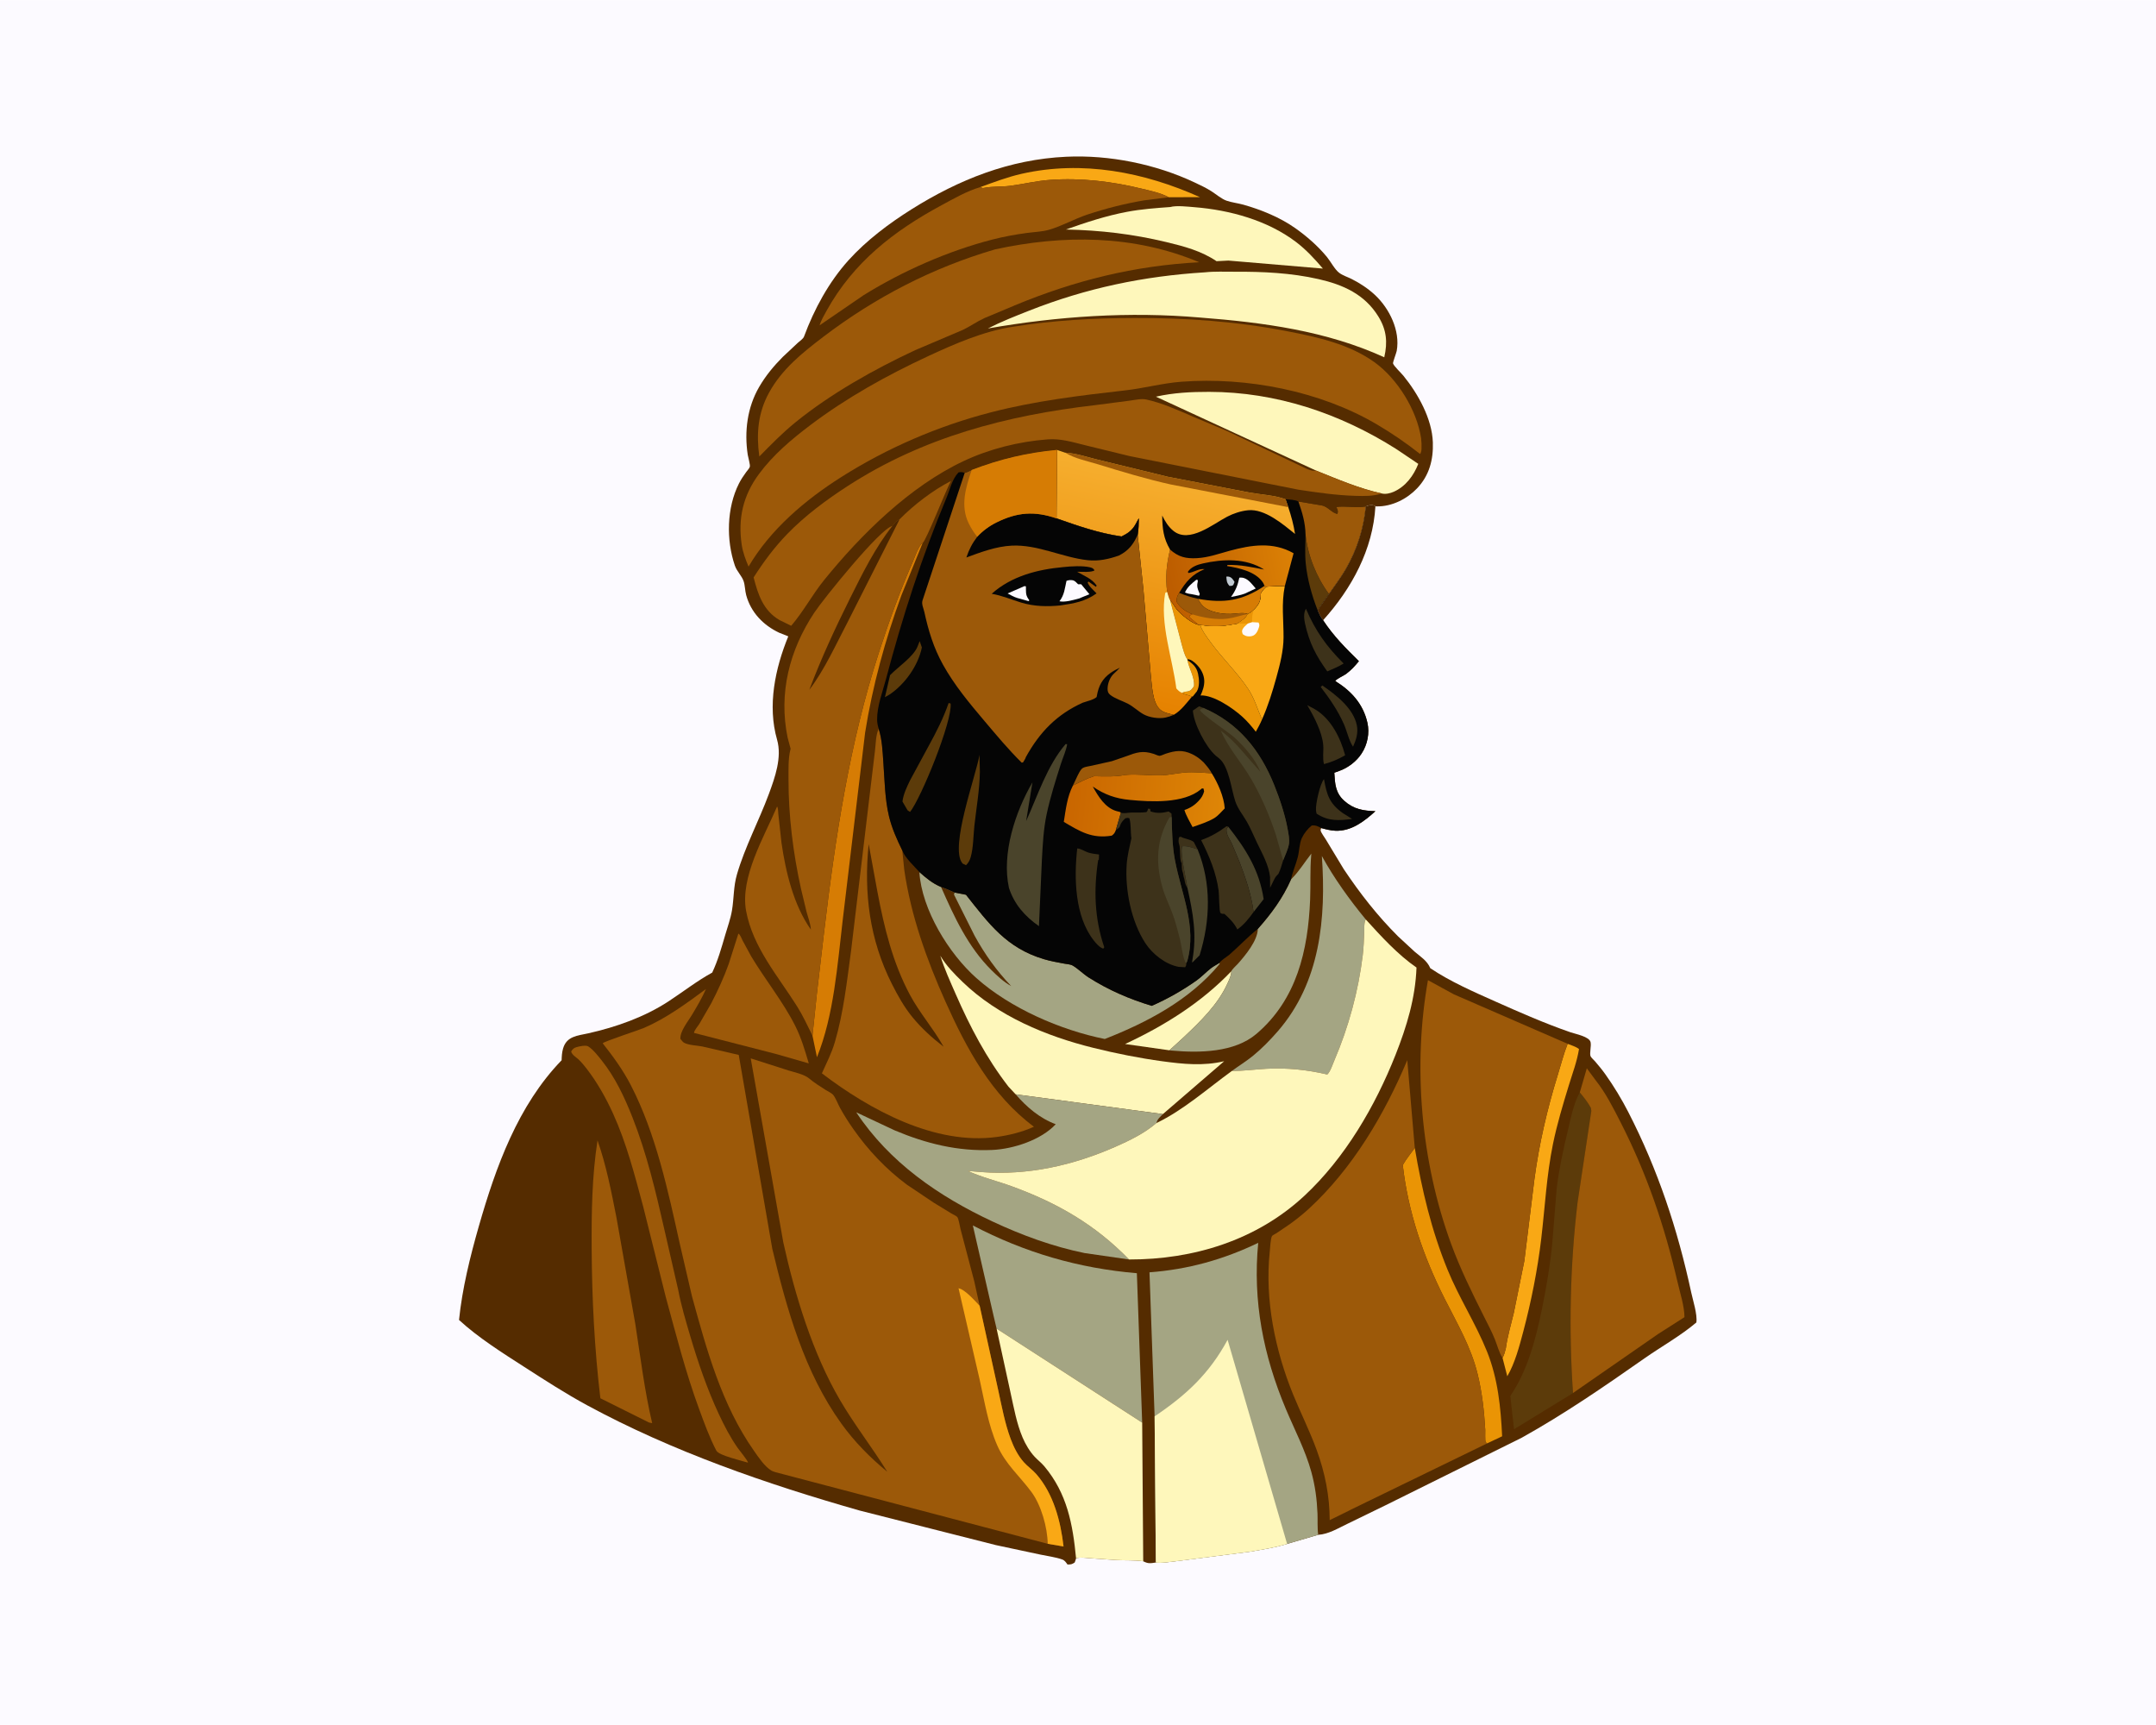 <svg version="1.1" xmlns="http://www.w3.org/2000/svg" style="display: block;" viewBox="0 0 2048 1638" width="1280" height="1024">
<defs>
	<linearGradient id="Gradient1" gradientUnits="userSpaceOnUse" x1="1014.37" y1="756.506" x2="1159.79" y2="769.359">
		<stop class="stop0" offset="0" stop-opacity="1" stop-color="rgb(201,102,0)"/>
		<stop class="stop1" offset="1" stop-opacity="1" stop-color="rgb(222,133,6)"/>
	</linearGradient>
	<linearGradient id="Gradient2" gradientUnits="userSpaceOnUse" x1="1107.81" y1="551.181" x2="1226.2" y2="526.999">
		<stop class="stop0" offset="0" stop-opacity="1" stop-color="rgb(188,92,0)"/>
		<stop class="stop1" offset="1" stop-opacity="1" stop-color="rgb(219,128,5)"/>
	</linearGradient>
	<linearGradient id="Gradient3" gradientUnits="userSpaceOnUse" x1="1073.48" y1="667.523" x2="1118.57" y2="453.274">
		<stop class="stop0" offset="0" stop-opacity="1" stop-color="rgb(230,130,0)"/>
		<stop class="stop1" offset="1" stop-opacity="1" stop-color="rgb(246,174,46)"/>
	</linearGradient>
</defs>
<path transform="translate(0,0)" fill="rgb(252,250,255)" d="M -0 -0 L 2048 0 L 2048 1638 L -0 1638 L -0 -0 z"/>
<path transform="translate(0,0)" fill="rgb(75,38,0)" d="M 1297.35 480.859 C 1299.7 479.809 1302.32 479.132 1304.91 479.865 C 1305.76 480.107 1305.88 480.265 1306.51 480.725 C 1304.16 521.694 1283.99 558.797 1256.82 588.888 C 1254.29 585.95 1253.06 582.771 1251.58 579.246 L 1262.31 563.921 C 1267.71 556.085 1273.56 548.492 1278.32 540.238 C 1289.06 521.623 1295.15 502.195 1297.35 480.859 z"/>
<path transform="translate(0,0)" fill="rgb(85,44,0)" d="M 1022.16 1479.96 C 1021.85 1481.32 1021.33 1482.57 1020.84 1483.88 C 1018.03 1485.68 1017.4 1485.71 1014.03 1485.77 C 1012.63 1483.8 1011.39 1481.82 1009 1480.97 C 1002.65 1478.72 994.999 1477.79 988.379 1476.37 L 945.897 1467.31 L 816.691 1434.54 C 728.393 1409.42 638.623 1378.39 557.788 1334.56 C 537.255 1323.42 517.607 1310.71 497.979 1298.08 C 477.184 1284.7 454.266 1270.29 436.034 1253.49 C 439.047 1223.83 446.613 1193.2 454.807 1164.6 C 470.977 1108.16 491.958 1049.74 533.485 1006.83 C 533.599 1003.06 533.792 999.448 534.834 995.798 C 538.243 983.859 548.526 983.557 559.009 981.204 C 585.402 975.279 612.266 965.761 634.972 950.914 C 648.806 941.868 662.043 931.502 676.543 923.558 C 681.998 911.94 685.35 899.947 688.942 887.674 C 691.135 880.182 694.011 872.257 695.298 864.565 C 697.248 852.91 696.664 841.95 700.022 830.355 C 707.59 804.217 720.847 779.581 730.313 754.024 C 736.123 738.336 742.968 719.155 738.165 702.432 C 728.822 669.905 736.328 634.648 748.787 604.206 L 740.173 600.773 C 725.017 593.635 713.242 581.427 708.798 565 C 707.67 560.828 707.718 555.771 706.401 551.883 C 704.611 546.597 699.952 542.541 698.059 537.006 C 689.745 512.707 690.256 482.204 701.916 459.081 C 703.881 455.185 706.248 451.687 708.813 448.165 C 709.719 446.922 711.878 444.574 712.267 443.119 C 712.762 441.271 710.636 434.062 710.286 431.754 C 706.944 409.736 709.814 386.844 721.065 367.418 C 727.294 356.665 734.978 347.422 743.71 338.653 L 757.967 325.303 C 759.601 323.867 762.973 321.548 763.711 319.556 C 773.382 293.433 787.287 267.719 806.069 246.915 C 822.942 228.226 844.428 212.077 865.691 198.713 C 910.972 170.253 958.994 151.169 1012.82 148.678 C 1053.89 146.778 1097.74 155.631 1134.88 173.153 C 1140.3 175.712 1145.73 178.243 1150.79 181.483 C 1155.06 184.219 1160.47 188.838 1165.19 190.448 C 1170.22 192.168 1176.08 192.788 1181.31 194.275 C 1198.22 199.083 1215.99 206.324 1230.41 216.521 C 1241.39 224.285 1251.85 233.424 1260.42 243.812 C 1263.97 248.113 1267.74 255.561 1271.99 258.835 C 1275.34 261.411 1280.25 262.938 1284.05 264.859 C 1291.98 268.869 1299.61 273.908 1306.12 279.984 C 1319.87 292.827 1330.22 313.914 1326.75 333.094 C 1326.41 334.969 1322.94 343.98 1323.25 344.993 C 1324.04 347.543 1331.05 354.154 1333.06 356.625 C 1346.9 373.631 1360.34 397.487 1361.07 420 C 1361.62 436.56 1357.66 451.524 1346.02 463.707 C 1336.34 473.835 1322.29 480.887 1308.02 480.769 L 1306.51 480.725 C 1305.88 480.265 1305.76 480.107 1304.91 479.865 C 1302.32 479.132 1299.7 479.809 1297.35 480.859 C 1295.15 502.195 1289.06 521.623 1278.32 540.238 C 1273.56 548.492 1267.71 556.085 1262.31 563.921 L 1251.58 579.246 C 1253.06 582.771 1254.29 585.95 1256.82 588.888 C 1266.71 603.9 1278.09 615.254 1290.82 627.781 C 1287.15 632.345 1283.31 636.453 1278.59 639.966 C 1276.45 641.553 1269.29 644.69 1268.37 646.642 C 1283.59 656.113 1294.83 668.316 1298.9 686.178 C 1301.16 696.111 1298.98 706.944 1293.41 715.481 C 1288.45 723.081 1280.49 729.091 1272 732.099 L 1267.47 733.73 C 1268.1 744.272 1268.53 752.855 1276.8 760.317 C 1285.76 768.4 1294.93 769.908 1306.51 770.262 C 1295.93 779.863 1283.64 789.457 1268.53 788.837 C 1263.92 788.648 1259.41 787.482 1254.99 786.27 C 1254.82 787.081 1254.34 787.891 1254.5 788.701 C 1254.92 790.785 1258.23 795.114 1259.39 797.1 L 1276.44 825.311 C 1291.88 848.417 1308.47 869.636 1328.16 889.285 L 1343.79 903.718 C 1349.46 908.526 1355.66 912.264 1358.63 919.377 C 1377.5 932.071 1399.84 941.835 1420.61 951.09 C 1444.01 961.518 1467.62 971.893 1491.85 980.27 C 1496.62 981.921 1509.78 984.322 1510.92 989.7 C 1511.72 993.465 1509.77 1000.2 1510.89 1003.02 C 1511.35 1004.2 1514.07 1006.63 1515.05 1007.76 C 1518.54 1011.8 1521.9 1015.89 1525 1020.24 C 1533.01 1031.48 1540.44 1043.81 1546.75 1056.08 C 1574.83 1110.71 1593.59 1167.34 1606.5 1227.35 C 1608.14 1235.01 1612.5 1248.34 1611.38 1255.88 C 1596.45 1268.55 1578.2 1278.69 1562.1 1289.96 C 1524.02 1316.63 1486.16 1342.71 1445.48 1365.36 L 1315.97 1429.58 L 1279.63 1447.26 C 1271.06 1451.36 1261.85 1457 1252.19 1457.55 L 1222.64 1466.19 C 1211.25 1469.73 1198.91 1471.58 1187.17 1473.61 L 1117.45 1482.58 C 1112.35 1483.03 1102.83 1484.81 1097.95 1483.86 C 1092.72 1484.66 1090.71 1485.13 1085.96 1482.68 C 1077.68 1481.47 1068.61 1482 1060.19 1481.52 L 1034.64 1479.74 C 1030.71 1479.47 1025.88 1478.58 1022.16 1479.96 z"/>
<path transform="translate(0,0)" fill="rgb(254,247,187)" d="M 1169.68 922.241 C 1169.57 926.537 1167.64 930.242 1165.89 934.097 C 1156.85 953.995 1140.16 970.054 1124.5 984.883 L 1110.82 997.378 L 1068.72 991.401 C 1105.97 974.084 1141.16 952.112 1169.68 922.241 z"/>
<path transform="translate(0,0)" fill="rgb(249,168,21)" d="M 931.253 177.507 C 944.168 172.827 957.041 167.913 970.469 164.876 C 1028.13 151.837 1086.75 163.238 1139.83 187.054 L 1110.21 187.133 C 1102.47 182.987 1093.41 181.171 1084.95 179.096 C 1056.34 172.076 1026.69 168.535 997.232 170.665 C 984.297 171.6 971.948 174.716 959.158 176.333 C 951.064 177.356 942.942 176.642 934.839 178.233 C 933.059 178.583 932.867 178.205 931.253 177.507 z"/>
<path transform="translate(0,0)" fill="rgb(249,168,21)" d="M 1489.13 991.221 C 1492.56 992.615 1497.05 993.863 1499.91 996.19 C 1497.99 1008.02 1493.87 1018.86 1490.36 1030.27 C 1484.68 1048.75 1479.06 1067.4 1475.18 1086.35 C 1469.06 1116.23 1467.61 1146.21 1464.03 1176.37 C 1460.53 1205.83 1454.55 1235.86 1446.96 1264.55 C 1443.31 1278.36 1439.02 1294.63 1431.78 1306.98 L 1427.26 1289.45 C 1428.96 1286.62 1429.6 1283.49 1430.44 1280.33 C 1431.93 1269.24 1435.32 1257.9 1437.93 1247 L 1447.99 1197.41 L 1457.56 1119.75 C 1462.04 1086.14 1469.77 1052.99 1479.79 1020.6 C 1482.81 1010.86 1485.35 1000.69 1489.13 991.221 z"/>
<path transform="translate(0,0)" fill="rgb(234,148,5)" d="M 1343.91 1090.13 C 1350.76 1130.3 1359.62 1168.02 1375.1 1205.89 C 1385.98 1232.51 1401.78 1256.78 1412.48 1283.37 C 1422.91 1309.31 1425.56 1336.39 1426.9 1363.98 L 1412.7 1370.69 C 1412.23 1370.28 1411.59 1370.01 1411.29 1369.46 C 1410.48 1367.98 1410.98 1359.96 1410.86 1357.89 C 1409.83 1340.06 1407.87 1322.32 1403.62 1304.95 C 1397.22 1278.8 1384.27 1257.09 1372.29 1233.33 C 1352.08 1193.25 1337.58 1151.16 1332.52 1106.36 C 1335.62 1100.75 1340.18 1095.37 1343.91 1090.13 z"/>
<path transform="translate(0,0)" fill="rgb(214,124,4)" d="M 771.772 983.459 L 776.019 943.076 L 782.81 885.062 C 793.407 795.655 806.868 706.211 834.605 620.35 C 844.111 590.924 854.554 562.01 866.928 533.665 C 868.726 529.546 872.75 517.504 876.363 515.654 L 856.309 565.099 C 840.879 607.246 828.792 651.33 821.774 695.669 L 800.499 873.69 C 795.459 916.229 792.167 964.087 776.033 1003.94 L 771.772 983.459 z"/>
<path transform="translate(0,0)" fill="rgb(156,89,9)" d="M 701.404 886.5 C 703.268 887.729 704.319 890.954 705.339 892.998 L 713.645 908.285 C 726.852 930.272 743.693 951.027 755.252 973.841 C 761.085 985.355 764.627 997.479 768.268 1009.81 L 737.314 1000.91 L 659.212 980.841 C 659.52 978.285 662.886 974.519 664.326 972.277 L 675.613 952.73 C 681.886 940.644 687.668 928.136 692.229 915.297 L 701.404 886.5 z"/>
<path transform="translate(0,0)" fill="rgb(156,89,9)" d="M 632.411 1231.64 L 610.94 1145.7 C 602.942 1116.04 595.145 1085.61 582.385 1057.55 C 575.568 1042.57 567.328 1027.88 557.247 1014.83 C 554.954 1011.86 552.46 1008.84 549.76 1006.24 C 547.343 1003.9 543.348 1001.86 542.555 998.5 C 543.905 996.299 545.028 995.162 547.564 994.395 C 550.112 993.625 556.515 992.227 558.743 993.646 C 563.412 996.62 568.13 1002.69 571.573 1007.01 C 584.475 1023.22 593.178 1041.85 600.741 1060.98 C 614.365 1095.43 622.991 1131.91 631.173 1167.97 L 644.201 1224.8 C 647.044 1239.71 651.408 1254.42 655.722 1268.98 C 663.177 1294.12 671.716 1319.11 682.823 1342.9 C 688.036 1354.06 693.751 1365.08 700.836 1375.18 C 702.389 1377.4 710.553 1387.22 710.514 1389.03 C 704.477 1387.13 682.866 1382.19 680.508 1377.69 C 673.944 1365.17 668.923 1351.24 664.059 1338 C 651.166 1302.91 642.246 1267.61 632.411 1231.64 z"/>
<path transform="translate(0,0)" fill="rgb(254,247,187)" d="M 1111.69 196.434 C 1117.26 194.774 1128.85 196.133 1134.66 196.593 C 1168.06 199.241 1204.07 209.064 1231.13 229.659 C 1240.72 236.959 1248.86 245.744 1256.63 254.898 L 1166.88 247.293 L 1155.6 247.889 C 1141.15 238.089 1124.71 233.77 1107.97 229.743 C 1076.22 222.104 1045.13 218.453 1012.53 217.786 C 1031.6 211.027 1050.82 204.704 1070.75 200.963 C 1084.28 198.422 1097.97 197.42 1111.69 196.434 z"/>
<path transform="translate(0,0)" fill="rgb(156,89,9)" d="M 567.594 1082.94 C 575.855 1106.54 580.617 1131.08 585.454 1155.58 L 603.5 1257.41 C 608.355 1288.69 612.258 1320.68 619.5 1351.49 L 616.5 1350.9 L 570.286 1327.87 C 564.743 1281.22 562.305 1233.48 562.035 1186.52 C 561.835 1151.82 562.257 1117.31 567.594 1082.94 z"/>
<path transform="translate(0,0)" fill="rgb(92,59,10)" d="M 1500.66 1037.38 C 1504.56 1042.04 1508.27 1046.73 1511.2 1052.09 L 1511.61 1055.01 L 1498.54 1141.82 C 1491.44 1201.51 1490.08 1262.88 1494.22 1322.87 L 1494.25 1322.93 L 1438.19 1357.27 L 1434.65 1325.63 C 1451.2 1301.7 1459.18 1270.32 1464.89 1242.19 C 1469 1221.97 1472.44 1201.79 1474.46 1181.25 L 1478.76 1128.13 C 1480.98 1110.19 1484.78 1092.57 1488.98 1075 C 1491.75 1063.4 1494.7 1047.72 1500.66 1037.38 z"/>
<path transform="translate(0,0)" fill="rgb(164,165,131)" d="M 1226.41 834.938 L 1227.13 834.238 C 1234.17 827.238 1239.49 818.328 1245.67 810.551 L 1245.56 811.804 C 1244.31 825.861 1245.08 840.186 1244.5 854.301 C 1242.52 902.405 1231.9 949.043 1193.5 981.758 C 1172.6 999.563 1139.27 999.946 1113.46 997.666 L 1110.82 997.378 L 1124.5 984.883 C 1140.16 970.054 1156.85 953.995 1165.89 934.097 C 1167.64 930.242 1169.57 926.537 1169.68 922.241 C 1170.15 920.633 1174.61 916.601 1175.95 915.091 C 1183 907.158 1194.64 893.163 1194.8 882.082 C 1207.66 867.589 1218.57 852.767 1226.41 834.938 z"/>
<path transform="translate(0,0)" fill="rgb(164,165,131)" d="M 1170.18 1016.98 C 1176.66 1012.14 1183.69 1007.91 1189.95 1002.83 C 1198.42 995.95 1206.56 987.586 1213.72 979.359 C 1254.16 932.89 1259.78 871.974 1255.65 812.867 C 1267.24 833.979 1282.01 854.46 1297.33 873.041 L 1296.85 874.13 C 1295.61 877.16 1296.02 881.949 1295.88 885.22 C 1295.58 892.468 1295.37 899.736 1294.5 906.944 C 1290.37 941.027 1281.02 975.453 1267.5 1007 C 1265.86 1010.83 1263.73 1017.65 1260.79 1020.35 C 1241.7 1015.86 1222.48 1013.86 1202.88 1014.93 C 1192.02 1015.52 1181.04 1017.08 1170.18 1016.98 z"/>
<path transform="translate(0,0)" fill="rgb(254,247,187)" d="M 1250.09 446.737 L 1098 376.56 C 1114.86 372.766 1131.35 371.961 1148.59 371.987 C 1212.26 372.082 1272.74 392.402 1326.18 426.211 L 1347.24 440.375 C 1342.79 451.644 1335.26 461.837 1323.91 466.888 C 1320.57 468.372 1315.98 469.437 1312.44 468.47 C 1291.27 463.89 1270.17 454.815 1250.09 446.737 z"/>
<path transform="translate(0,0)" fill="rgb(164,165,131)" d="M 873.307 828.048 C 880.016 833.985 885.547 838.676 893.932 842.29 C 898.634 843.679 902.319 845.538 906.746 847.518 L 917.582 849.635 C 939.366 877.169 955.992 900.189 991.602 910.805 C 997.927 912.691 1004.38 913.834 1010.85 915.034 C 1013.27 915.481 1016.84 915.66 1018.9 916.859 C 1024.2 919.938 1028.85 924.854 1034.15 928.208 C 1053.16 940.251 1072.58 948.617 1094.04 955.143 C 1108.66 948.771 1123.22 940.51 1136.27 931.305 C 1141.42 927.676 1145.57 923.082 1150.5 919.29 C 1152.99 917.371 1155.98 916.027 1158.57 914.174 L 1158.39 915.537 C 1130.19 949.54 1089.89 970.812 1049.44 986.632 C 1007.43 978.189 959.738 957.437 927.5 928.791 C 901.193 905.415 875.52 863.663 873.307 828.048 z"/>
<path transform="translate(0,0)" fill="rgb(85,44,0)" d="M 893.932 842.29 C 898.634 843.679 902.319 845.538 906.746 847.518 L 906.209 849.495 L 925.81 888.612 C 935.558 906.295 946.633 921.833 960.591 936.405 C 953.447 932.454 947.359 926.779 941.598 921.049 C 919.424 898.994 906.323 870.485 893.932 842.29 z"/>
<path transform="translate(0,0)" fill="rgb(156,89,9)" d="M 931.253 177.507 C 932.867 178.205 933.059 178.583 934.839 178.233 C 942.942 176.642 951.064 177.356 959.158 176.333 C 971.948 174.716 984.297 171.6 997.232 170.665 C 1026.69 168.535 1056.34 172.076 1084.95 179.096 C 1093.41 181.171 1102.47 182.987 1110.21 187.133 L 1087.12 190.048 C 1068.76 193.126 1050.53 197.751 1032.86 203.612 C 1020.58 207.684 1008.65 214.576 996.364 218.067 C 989.833 219.923 982.247 220.147 975.5 221.053 C 964.439 222.538 953.462 224.548 942.652 227.326 C 900.594 238.136 857.272 257.254 820.358 280.159 L 778.486 308.825 C 779.957 304.15 782.705 299.393 785.079 295.105 C 810.609 249.001 848.799 219.305 894.473 194.663 C 906.003 188.442 918.658 181.16 931.253 177.507 z"/>
<path transform="translate(0,0)" fill="rgb(254,247,187)" d="M 964.768 1039.17 L 957.998 1031.95 C 937.174 1005.14 921.378 974.97 907.836 944 C 902.58 931.98 897.121 920.11 893.202 907.563 C 899.037 917.236 906.408 924.753 914.5 932.557 C 948.13 964.99 993.732 983.931 1038.56 995.047 C 1060.12 1000.39 1082.27 1004.81 1104.28 1007.81 C 1124.13 1010.52 1143.14 1012.41 1162.86 1007.75 L 1104.65 1057.96 L 964.768 1039.17 z"/>
<path transform="translate(0,0)" fill="rgb(254,247,187)" d="M 1144.73 258.438 C 1153.71 257.459 1163.62 257.931 1172.7 257.884 C 1199.5 257.746 1226.29 258.935 1252.52 264.901 C 1275.81 270.198 1296.31 279.294 1309.32 300.412 C 1317.15 313.111 1318.21 324.85 1314.92 339.161 C 1260.02 314.042 1199.95 306.034 1140.23 301.422 C 1072.62 295.567 1005.08 300.143 938.419 311.771 C 951.071 305.297 964.376 300.084 977.585 294.871 C 1031.95 273.415 1086.46 262.035 1144.73 258.438 z"/>
<path transform="translate(0,0)" fill="rgb(164,165,131)" d="M 964.768 1039.17 L 1104.65 1057.96 C 1102.17 1060.53 1099.26 1062.83 1098.51 1066.45 C 1087.19 1076.2 1073.11 1083.03 1059.5 1089.02 C 1019.42 1106.65 976.787 1116.28 932.95 1113.08 L 919.401 1111.95 C 932.55 1118 947.447 1121.56 961.099 1126.54 C 1004.31 1142.31 1040.28 1162.92 1072.48 1196.06 L 1030.22 1189.95 C 1000.07 1183.79 970.83 1173.09 943 1160.07 C 891.71 1136.08 844.98 1103.97 813.361 1056.27 L 849.874 1073.43 C 879.769 1086.01 909.862 1093.47 942.5 1092.03 C 962.505 1091.14 989.014 1082.55 1002.84 1067.58 C 987.794 1062.06 975.082 1051.2 964.768 1039.17 z"/>
<path transform="translate(0,0)" fill="rgb(164,165,131)" d="M 946.668 1261.72 L 943.829 1249.68 L 924.106 1163.72 C 973.514 1189.55 1024.36 1204.38 1079.92 1209.09 L 1084.97 1351 L 946.668 1261.72 z"/>
<path transform="translate(0,0)" fill="rgb(254,247,187)" d="M 946.668 1261.72 L 1084.97 1351 L 1085.96 1482.68 C 1077.68 1481.47 1068.61 1482 1060.19 1481.52 L 1034.64 1479.74 C 1030.71 1479.47 1025.88 1478.58 1022.16 1479.96 C 1019.07 1447.38 1013.63 1418.3 992.029 1392.5 C 989.28 1389.22 985.846 1386.66 982.941 1383.55 C 978.146 1378.43 974.129 1371.63 971.384 1365.19 C 965.704 1351.87 963.002 1336.55 959.883 1322.41 L 946.668 1261.72 z"/>
<path transform="translate(0,0)" fill="rgb(156,89,9)" d="M 1500.66 1037.38 L 1507.33 1014.47 L 1515.68 1025.78 C 1525.34 1037.92 1532.48 1052.17 1539.5 1065.93 C 1564.25 1114.45 1581.05 1163.75 1593.33 1216.78 C 1595.72 1227.09 1600.04 1240.47 1600.1 1250.85 L 1575.19 1266.74 L 1494.22 1322.87 C 1490.08 1262.88 1491.44 1201.51 1498.54 1141.82 L 1511.61 1055.01 L 1511.2 1052.09 C 1508.27 1046.73 1504.56 1042.04 1500.66 1037.38 z"/>
<path transform="translate(0,0)" fill="rgb(156,89,9)" d="M 945.063 236.708 C 1009.81 222.557 1077.14 222.752 1139.11 248.879 C 1077.32 252.205 1021.12 266.108 963.935 289.821 C 963.931 289.874 962.63 290.405 962.112 290.624 L 935 301.973 C 927.854 305.279 921.416 309.908 914.492 313.178 L 869.347 332.372 C 830.313 350.578 788.987 373.792 755.514 400.993 C 743.232 410.974 732.356 422.12 721.274 433.372 C 718.379 411.872 719.908 392.241 730.371 373.018 C 742.624 350.506 762.065 334.938 782.084 319.705 C 831.278 282.271 885.7 254.108 945.063 236.708 z"/>
<path transform="translate(0,0)" fill="rgb(156,89,9)" d="M 1312.44 468.47 C 1304.62 471.206 1295.78 470.987 1287.57 470.757 C 1269.26 470.243 1251.11 467.577 1233.03 464.838 L 1073.04 432.991 L 1030.97 422.715 C 1018.91 419.767 1007.76 416.182 995.222 417.116 C 967.951 419.147 939.936 426.124 915.16 437.812 C 864.101 461.899 818.234 507.107 782.932 550.612 C 771.692 564.463 763.061 580.835 751.554 594.174 L 740.5 588.753 C 725.051 579.787 720.015 564.403 715.872 548.238 C 725.453 533.242 735.587 519.56 748.032 506.765 C 764.9 489.423 784.894 474.601 805.144 461.486 C 876.751 415.106 956.081 394.366 1040 384.635 L 1073.49 380.277 C 1078.25 379.644 1084.25 378.225 1088.98 379.265 C 1104.06 382.577 1118.79 389.289 1132.88 395.38 L 1164.95 408.912 L 1232.54 440.923 C 1236.74 442.744 1244.04 447.258 1248.54 446.916 L 1250.09 446.737 C 1270.17 454.815 1291.27 463.89 1312.44 468.47 z"/>
<path transform="translate(0,0)" fill="rgb(156,89,9)" d="M 834.683 692.018 C 837.972 702.453 838.346 713.206 839.116 724.054 C 840.3 740.738 840.55 758.868 844.467 775.133 C 847.238 786.639 851.922 796.967 857.077 807.558 L 858.966 826 C 865.257 869.387 880.206 911.172 898.042 951 C 918.148 995.897 941.947 1040.11 982.141 1069.97 C 971.297 1074.92 958.785 1078.04 947 1079.66 C 887.939 1087.76 826.018 1053.76 780.721 1019.26 C 785.256 1009.01 789.838 1000.52 793.074 989.494 C 801.377 961.206 804.479 931.86 808.453 902.752 L 825.747 757.958 L 831.114 713.215 C 831.974 706.545 831.789 698.076 834.683 692.018 z"/>
<path transform="translate(0,0)" fill="rgb(75,38,0)" d="M 825.174 801.539 L 833.476 846.841 C 839.962 881.016 847.922 914.081 864.475 944.927 C 873.619 961.967 886.381 976.406 895.766 993.019 L 896.255 993.902 C 885.409 985.566 875.58 976.658 866.869 966.064 C 858.873 956.34 852.817 945.463 847.172 934.26 C 825.983 892.206 820.41 847.966 825.174 801.539 z"/>
<path transform="translate(0,0)" fill="rgb(156,89,9)" d="M 1427.26 1289.45 C 1423.89 1284.51 1422.15 1277.11 1419.86 1271.53 C 1416.89 1264.29 1413.23 1257.36 1409.71 1250.38 C 1398.31 1227.75 1386.99 1204.68 1378.29 1180.86 C 1349.7 1102.69 1341.87 1012.6 1356.43 930.758 L 1381.04 944.219 L 1489.13 991.221 C 1485.35 1000.69 1482.81 1010.86 1479.79 1020.6 C 1469.77 1052.99 1462.04 1086.14 1457.56 1119.75 L 1447.99 1197.41 L 1437.93 1247 C 1435.32 1257.9 1431.93 1269.24 1430.44 1280.33 C 1429.6 1283.49 1428.96 1286.62 1427.26 1289.45 z"/>
<path transform="translate(0,0)" fill="rgb(156,89,9)" d="M 854.571 492.97 C 868.198 479.173 886.09 465.493 903.336 456.614 C 898.362 465.571 879.922 513.027 876.363 515.654 C 872.75 517.504 868.726 529.546 866.928 533.665 C 854.554 562.01 844.111 590.924 834.605 620.35 C 806.868 706.211 793.407 795.655 782.81 885.062 L 776.019 943.076 L 771.772 983.459 C 766.999 974.017 762.851 964.687 757.173 955.661 C 738.958 926.706 715.157 899.635 708.73 865 C 702.813 833.114 726.012 794.293 738.161 765.846 C 739.2 767.007 739.171 771.525 739.355 773.176 L 742.34 800.283 C 746.356 828.054 753.89 859.601 770.263 882.714 C 769.983 877.429 767.685 871.388 766.254 866.265 L 760.91 844.114 C 753.421 810.307 748.91 774.394 749.01 739.763 C 749.036 730.773 748.632 720.502 750.812 711.736 L 751.01 711 L 748.163 700.36 C 739.455 658.155 749.879 617.274 773.523 581.667 C 782.207 568.59 836.106 501.76 847.611 499.411 C 849.746 496.611 851.381 494.56 854.571 492.97 z"/>
<path transform="translate(0,0)" fill="rgb(75,38,0)" d="M 847.611 499.411 C 849.746 496.611 851.381 494.56 854.571 492.97 L 805.078 590.86 C 793.875 612.226 783.327 635.774 768.756 655.007 C 780.088 625.02 793.375 596.368 807.655 567.706 C 819.211 544.512 831.473 519.751 847.611 499.411 z"/>
<path transform="translate(0,0)" fill="rgb(164,165,131)" d="M 1096.77 1345.05 L 1091.91 1208.24 C 1128.47 1205.53 1162.18 1196.13 1195.2 1180.24 C 1189.82 1235.59 1200.06 1287.21 1221.5 1338.2 C 1229.76 1357.86 1239.99 1377.28 1245.66 1397.88 C 1249.28 1411.03 1250.93 1423.75 1251.5 1437.35 C 1251.78 1443.97 1251.25 1451.04 1252.19 1457.55 L 1222.64 1466.19 C 1211.25 1469.73 1198.91 1471.58 1187.17 1473.61 L 1117.45 1482.58 C 1112.35 1483.03 1102.83 1484.81 1097.95 1483.86 L 1096.77 1345.05 z"/>
<path transform="translate(0,0)" fill="rgb(254,247,187)" d="M 1096.77 1345.05 C 1126.7 1324.9 1148.7 1304.6 1166.11 1272.35 L 1222.64 1466.19 C 1211.25 1469.73 1198.91 1471.58 1187.17 1473.61 L 1117.45 1482.58 C 1112.35 1483.03 1102.83 1484.81 1097.95 1483.86 L 1096.77 1345.05 z"/>
<path transform="translate(0,0)" fill="rgb(254,247,187)" d="M 1297.33 873.041 C 1311.8 888.968 1327.77 906.537 1345.55 918.78 C 1344.5 947.724 1336.26 974.81 1325.67 1001.59 C 1306.37 1050.37 1277.59 1099.76 1238.89 1135.71 C 1193.47 1177.89 1133.62 1196.17 1072.48 1196.06 C 1040.28 1162.92 1004.31 1142.31 961.099 1126.54 C 947.447 1121.56 932.55 1118 919.401 1111.95 L 932.95 1113.08 C 976.787 1116.28 1019.42 1106.65 1059.5 1089.02 C 1073.11 1083.03 1087.19 1076.2 1098.51 1066.45 C 1123.94 1054.39 1147.38 1033.5 1170.18 1016.98 C 1181.04 1017.08 1192.02 1015.52 1202.88 1014.93 C 1222.48 1013.86 1241.7 1015.86 1260.79 1020.35 C 1263.73 1017.65 1265.86 1010.83 1267.5 1007 C 1281.02 975.453 1290.37 941.027 1294.5 906.944 C 1295.37 899.736 1295.58 892.468 1295.88 885.22 C 1296.02 881.949 1295.61 877.16 1296.85 874.13 L 1297.33 873.041 z"/>
<path transform="translate(0,0)" fill="rgb(156,89,9)" d="M 962.037 310.194 C 1000.42 304.001 1038.52 301.945 1077.36 301.82 C 1126.64 301.661 1175.06 305.079 1223.48 314.541 C 1251.99 320.112 1281.61 326.58 1305.68 343.876 C 1327.56 359.597 1345.89 389.412 1349.9 416 L 1350.32 421.176 C 1350.21 424.358 1350.79 428.383 1349 431.016 C 1335.63 420.539 1322.78 411.683 1308.11 403.012 C 1254.23 371.164 1184.3 357.693 1122.27 362.367 C 1104.3 363.721 1086.83 368.544 1068.9 370.576 C 1026.1 375.429 983.344 380.579 941.531 391.372 C 891.219 404.359 842.869 425.187 799 452.986 C 764.779 474.672 731.79 502.669 711.054 537.935 C 708.264 531.392 705.627 524.387 704.575 517.326 C 700.827 492.165 705.867 470.386 721.003 449.938 C 734.423 431.807 751.835 417.109 769.731 403.588 C 804.258 377.504 842.704 356.15 881.904 337.96 C 906.74 326.435 934.777 314.217 962.037 310.194 z"/>
<path transform="translate(0,0)" fill="rgb(156,89,9)" d="M 1283.08 1433.72 L 1283.06 1433.79 L 1263.09 1443.62 C 1263.01 1420.36 1258.64 1398.71 1250.69 1376.91 C 1244.2 1359.1 1235.52 1341.84 1228.34 1324.26 C 1211.26 1282.43 1201.33 1234.13 1206.13 1188.92 C 1206.46 1185.74 1206.86 1175.91 1208.36 1173.66 C 1208.72 1173.13 1211.83 1171.51 1212.55 1171.06 L 1225.23 1162.47 C 1231.47 1157.96 1237.84 1152.9 1243.5 1147.68 C 1284.84 1109.55 1315.12 1058.24 1336.77 1006.75 L 1343.91 1090.13 C 1340.18 1095.37 1335.62 1100.75 1332.52 1106.36 C 1337.58 1151.16 1352.08 1193.25 1372.29 1233.33 C 1384.27 1257.09 1397.22 1278.8 1403.62 1304.95 C 1407.87 1322.32 1409.83 1340.06 1410.86 1357.89 C 1410.98 1359.96 1410.48 1367.98 1411.29 1369.46 C 1411.59 1370.01 1412.23 1370.28 1412.7 1370.69 L 1283.08 1433.72 z"/>
<path transform="translate(0,0)" fill="rgb(156,89,9)" d="M 657.251 1230.79 L 645.602 1180.55 C 634.441 1130.26 623.005 1076.61 599.264 1030.57 C 591.871 1016.23 582.472 1003.34 572.525 990.71 C 573.965 988.857 606.656 978.292 611.562 976.181 C 632.947 966.979 651.927 952.922 670.584 939.186 C 666.782 947.859 661.984 955.905 657.12 964.008 C 653.304 970.367 646.032 978.985 646.285 986.5 C 647.146 987.442 648.48 989.393 649.5 990.019 C 653.667 992.578 662.233 992.767 667.135 993.751 L 701.736 1001.76 L 733.591 1185.8 C 747.354 1243.41 764.173 1303.24 799.24 1351.96 C 811.685 1369.25 826.428 1384.15 842.843 1397.68 C 828.477 1374.53 811.692 1353.13 797.889 1329.52 C 771.898 1285.08 755.196 1230.12 744.1 1180 L 713.122 1005.04 L 748.937 1016.5 C 754.864 1018.34 763.858 1020.1 768.662 1024.16 C 773.526 1028.27 779.05 1031.65 784.397 1035.1 C 786.165 1036.24 789.952 1037.99 791.245 1039.5 C 793.83 1042.52 795.931 1048.38 797.913 1052 C 801.681 1058.88 805.93 1065.51 810.42 1071.94 C 824.554 1092.16 841.677 1110.3 861.5 1125.02 L 887.13 1142.2 L 903.756 1152.36 C 904.978 1153.1 908.529 1154.7 909.33 1155.74 C 910.726 1157.55 911.771 1164.86 912.453 1167.35 L 925.451 1216.71 L 930.575 1240.01 L 948.318 1320.67 C 951.692 1336 954.539 1351.74 960.033 1366.48 C 962.952 1374.31 966.961 1382.39 972.59 1388.66 C 976.254 1392.74 980.892 1395.89 984.5 1400.03 C 1000.72 1418.66 1007.54 1444.62 1010.26 1468.63 L 995.229 1466.09 L 737 1398.17 C 735.501 1397.71 734.018 1397.31 732.66 1396.5 C 726.344 1392.71 720.522 1383.93 716.345 1377.99 C 685.513 1334.14 671.232 1281.79 657.251 1230.79 z"/>
<path transform="translate(0,0)" fill="rgb(249,168,21)" d="M 910.513 1223.39 C 916.647 1224.42 926.301 1235.57 930.575 1240.01 L 948.318 1320.67 C 951.692 1336 954.539 1351.74 960.033 1366.48 C 962.952 1374.31 966.961 1382.39 972.59 1388.66 C 976.254 1392.74 980.892 1395.89 984.5 1400.03 C 1000.72 1418.66 1007.54 1444.62 1010.26 1468.63 L 995.229 1466.09 C 995.012 1450.61 989.062 1429.46 979.814 1416.93 C 968.522 1401.64 955.213 1390.63 947.297 1372.64 C 938.681 1353.06 935.248 1331.03 930.612 1310.26 L 910.513 1223.39 z"/>
<path transform="translate(0,0)" fill="rgb(5,5,5)" d="M 923.041 446.159 C 950.226 435.765 975.062 429.896 1004.03 427.109 L 1011.9 429.746 C 1022.09 430.258 1032.01 433.743 1041.87 436.172 L 1109.29 452.609 L 1186.45 467.542 C 1197.06 469.466 1211.39 470.227 1221.19 474.013 C 1224.92 474.339 1230.12 474.338 1233.36 476.15 L 1255.49 479.866 C 1261.31 480.817 1265.49 487.382 1270.5 487.86 C 1271.33 484.839 1270.59 484.185 1269.39 481.372 C 1278.32 480.077 1288.78 482.609 1297.35 480.859 C 1295.15 502.195 1289.06 521.623 1278.32 540.238 C 1273.56 548.492 1267.71 556.085 1262.31 563.921 L 1251.58 579.246 C 1253.06 582.771 1254.29 585.95 1256.82 588.888 C 1266.71 603.9 1278.09 615.254 1290.82 627.781 C 1287.15 632.345 1283.31 636.453 1278.59 639.966 C 1276.45 641.553 1269.29 644.69 1268.37 646.642 C 1283.59 656.113 1294.83 668.316 1298.9 686.178 C 1301.16 696.111 1298.98 706.944 1293.41 715.481 C 1288.45 723.081 1280.49 729.091 1272 732.099 L 1267.47 733.73 C 1268.1 744.272 1268.53 752.855 1276.8 760.317 C 1285.76 768.4 1294.93 769.908 1306.51 770.262 C 1295.93 779.863 1283.64 789.457 1268.53 788.837 C 1263.92 788.648 1259.41 787.482 1254.99 786.27 C 1251.77 784.525 1249.71 783.475 1246 783.864 C 1242.14 787.017 1238.64 791.388 1236.55 795.945 C 1234.3 800.854 1234.2 808.417 1232.8 813.858 C 1230.98 820.893 1227.77 827.861 1226.41 834.938 C 1218.57 852.767 1207.66 867.589 1194.8 882.082 C 1185.28 889.593 1177.03 898.556 1167.87 906.5 C 1165.74 908.35 1159.77 911.908 1158.57 914.174 C 1155.98 916.027 1152.99 917.371 1150.5 919.29 C 1145.57 923.082 1141.42 927.676 1136.27 931.305 C 1123.22 940.51 1108.66 948.771 1094.04 955.143 C 1072.58 948.617 1053.16 940.251 1034.15 928.208 C 1028.85 924.854 1024.2 919.938 1018.9 916.859 C 1016.84 915.66 1013.27 915.481 1010.85 915.034 C 1004.38 913.834 997.927 912.691 991.602 910.805 C 955.992 900.189 939.366 877.169 917.582 849.635 L 906.746 847.518 C 902.319 845.538 898.634 843.679 893.932 842.29 C 885.547 838.676 880.016 833.985 873.307 828.048 C 868.113 822.152 859.852 814.809 857.077 807.558 C 851.922 796.967 847.238 786.639 844.467 775.133 C 840.55 758.868 840.3 740.738 839.116 724.054 C 838.346 713.206 837.972 702.453 834.683 692.018 C 833.838 689.317 833.207 686.34 833.175 683.5 C 833.03 670.584 838.353 657.092 841.623 644.715 C 857.054 586.324 875.552 528.809 898.911 473.039 C 902.374 464.771 904.201 455.203 910.481 448.5 C 912.983 448.028 913.985 448.095 916.379 448.961 C 918.861 448.404 920.812 447.36 923.041 446.159 z"/>
<path transform="translate(0,0)" fill="rgb(61,50,26)" d="M 1128 843.316 C 1126.66 841.123 1125.8 839.297 1125.39 836.728 C 1125.21 835.634 1125.09 834.654 1124.68 833.616 C 1123.87 831.536 1124.22 830.018 1123.43 828.092 C 1122.35 825.479 1122.73 822.32 1122.51 819.5 C 1120.27 817.258 1121.5 805.563 1120.14 801.952 C 1119.26 799.62 1119.39 797.403 1120.01 795.005 L 1121.53 794.5 C 1125.49 796.737 1130.52 796.741 1133.95 799.5 L 1137.57 806.439 C 1132.88 805.065 1127.92 802.999 1123 803.565 C 1120.57 808.705 1126.89 835.679 1128 843.316 z"/>
<path transform="translate(0,0)" fill="rgb(234,148,5)" d="M 1127.93 626.777 C 1133.12 630.191 1136.71 633.509 1138.06 639.812 C 1139.17 645.017 1139.65 651.768 1136.88 656.5 L 1132.92 661.412 L 1132.32 661.382 L 1128.01 659.916 C 1125.72 659.379 1124.85 659.176 1122.84 657.925 C 1125.05 656.479 1126.18 656.91 1128.5 656.361 C 1131.61 655.626 1132.37 653.921 1134.1 651.5 C 1134.85 642.999 1129.7 635.617 1128.07 627.529 L 1127.93 626.777 z"/>
<path transform="translate(0,0)" fill="rgb(61,50,26)" d="M 1250.64 772.609 C 1250.35 771.47 1250.16 770.387 1250.06 769.212 C 1249.58 763.639 1253.92 743.972 1257.67 739.804 C 1260.27 754.629 1262.79 763.023 1275.54 772.067 L 1284.36 777.61 C 1271.82 779.287 1261.78 779.918 1250.64 772.609 z"/>
<path transform="translate(0,0)" fill="rgb(92,59,10)" d="M 1240.15 507.562 C 1242.34 527.752 1250.37 547.587 1262.31 563.921 L 1251.58 579.246 C 1246.12 565.482 1241.78 549.648 1240.33 534.887 C 1239.44 525.941 1240.02 516.553 1240.15 507.562 z"/>
<path transform="translate(0,0)" fill="rgb(61,50,26)" d="M 1256.09 650.852 C 1268.94 659.642 1285.62 672.52 1288.85 688.623 C 1290.31 695.933 1288.25 702.405 1285.26 709.012 C 1281.3 703.184 1279.53 694.281 1276.63 687.719 C 1270.8 674.56 1263.21 663.573 1254.54 652.287 L 1256.09 650.852 z"/>
<path transform="translate(0,0)" fill="rgb(92,59,10)" d="M 845.476 641.086 C 852.792 633.391 868.188 623.293 871.788 613.371 L 873.605 608.722 L 875.691 614.775 C 872.163 631.976 859.66 649.622 845.01 659.45 L 840.593 662 L 845.476 641.086 z"/>
<path transform="translate(0,0)" fill="rgb(61,50,26)" d="M 1240.53 577.966 C 1249.47 598.991 1260.23 614.001 1276.37 630.012 C 1271.38 633.027 1266.12 635.116 1260.82 637.497 C 1249.98 622.492 1243.72 610.364 1239.67 592.137 C 1238.7 587.754 1238.06 581.931 1240.53 577.966 z"/>
<path transform="translate(0,0)" fill="rgb(61,50,26)" d="M 1257.65 725.549 C 1256.15 719.878 1257.4 713.367 1256.95 707.508 C 1255.98 695.175 1248 680.105 1241.77 669.578 L 1248.73 673.263 C 1264.25 682.264 1273.29 700.443 1277.76 717.146 C 1271.05 721.035 1265.14 723.513 1257.65 725.549 z"/>
<path transform="translate(0,0)" fill="rgb(74,68,43)" d="M 1166.82 785.087 C 1183.44 806.17 1196.32 826.544 1200.36 853.808 L 1190.79 866.011 C 1188.7 849.727 1183.32 833.897 1177.49 818.614 L 1170.22 801.304 C 1168.39 797.44 1165.24 793.154 1165.04 788.809 C 1164.95 786.735 1165.45 786.608 1166.82 785.087 z"/>
<path transform="translate(0,0)" fill="rgb(92,59,10)" d="M 930.427 716.782 L 930.799 733 C 930.508 750.166 927.457 767.056 925.576 784.078 C 924.538 793.469 924.661 805.055 922.036 814 C 921.13 817.084 919.904 819.357 917.611 821.583 L 914.5 820.059 L 913.987 819.483 C 902.103 804.155 926.981 736.862 930.427 716.782 z"/>
<path transform="translate(0,0)" fill="rgb(92,59,10)" d="M 901.116 667.5 C 901.769 667.591 902.392 667.837 903.016 668.047 C 904.691 684.879 875.231 757.24 864.5 770.963 L 862.161 769.5 L 857.253 761.084 C 858.122 754.004 861.516 747.066 864.595 740.711 L 882.123 708.343 C 889.393 695.114 896.186 681.796 901.116 667.5 z"/>
<path transform="translate(0,0)" fill="rgb(61,50,26)" d="M 1043.8 816.334 L 1043.14 816.828 C 1038.8 845 1039.69 872.271 1048.94 899.5 L 1048 900.853 C 1044.42 899.627 1041.35 896.056 1039.06 893.144 C 1020.84 870.051 1020.14 833.562 1023.28 805.648 C 1026.6 805.779 1030.06 808.229 1033.19 809.359 C 1036.56 810.572 1040.45 810.911 1043.99 811.402 L 1043.8 816.334 z"/>
<path transform="translate(0,0)" fill="rgb(74,68,43)" d="M 1128 843.316 C 1126.89 835.679 1120.57 808.705 1123 803.565 C 1127.92 802.999 1132.88 805.065 1137.57 806.439 C 1150.89 838.823 1149.74 874.14 1139.5 907.158 L 1132.53 914.079 C 1132.47 912.514 1132.41 913.085 1132.66 911.66 C 1137.01 887.188 1133.26 867.238 1128 843.316 z"/>
<path transform="translate(0,0)" fill="rgb(156,89,9)" d="M 1069.63 718.148 C 1079.72 714.389 1085.39 712.4 1096.01 715.862 C 1097.25 716.266 1100.32 717.713 1101.46 717.702 C 1102.7 717.689 1105.84 716.157 1107.17 715.722 C 1116.31 712.729 1123.15 711.733 1132.16 715.965 C 1135.33 717.451 1138.15 719.333 1140.81 721.593 L 1143.46 724.023 C 1145.71 726.633 1147.94 729.155 1149.79 732.071 L 1151.05 734.268 C 1142.39 733.728 1133.88 732.815 1125.22 733.55 C 1117.88 734.174 1110.56 735.941 1103.21 736.182 C 1091.85 736.553 1080.29 734.742 1068.94 735.822 C 1059.11 737.749 1049.16 737.212 1039.2 737.028 C 1032.05 739.29 1025.91 742.645 1019.19 745.864 L 1023.77 736.144 C 1024.66 734.311 1026 731.862 1027.31 730.311 C 1029.08 728.218 1033.18 727.862 1035.8 727.294 L 1056.13 722.784 L 1069.63 718.148 z"/>
<path transform="translate(0,0)" fill="rgb(61,50,26)" d="M 1175.37 882.603 C 1172.45 876.591 1167.98 872.176 1163.06 867.793 L 1160.92 867.706 C 1160.84 867.688 1159.42 867.112 1159.29 866.923 C 1158.04 865.152 1158.07 849.18 1157.61 845.812 C 1155.25 828.643 1148.77 813.032 1140.94 797.693 C 1149.19 794.953 1157.54 790.145 1164.51 784.978 L 1165.08 784.548 L 1166.82 785.087 C 1165.45 786.608 1164.95 786.735 1165.04 788.809 C 1165.24 793.154 1168.39 797.44 1170.22 801.304 L 1177.49 818.614 C 1183.32 833.897 1188.7 849.727 1190.79 866.011 C 1186.16 872.45 1181.81 877.895 1175.37 882.603 z"/>
<path transform="translate(0,0)" fill="rgb(234,148,5)" d="M 1111.48 569.977 L 1112.12 570.607 C 1114.62 573.136 1115.64 575.835 1117.77 578.487 C 1121.63 583.297 1132.47 592.245 1138.63 593.215 L 1140.02 593.199 C 1142 599.319 1146.61 605.238 1150.4 610.414 C 1161.35 625.361 1175.06 638.377 1185.36 653.728 C 1191.73 663.215 1194.28 672.934 1198.8 683.136 C 1197.22 687.146 1194.9 691.007 1192.9 694.829 C 1188.93 689.622 1184.65 684.633 1179.77 680.247 C 1170.97 672.339 1152.72 659.77 1140.43 660.321 C 1142.43 655.993 1144.06 651.323 1143.95 646.5 C 1143.82 640.396 1140.53 634.564 1136.16 630.435 C 1133.77 628.182 1131.05 625.834 1127.76 625.958 C 1125.17 622.499 1123.85 616.588 1122.62 612.48 L 1111.48 569.977 z"/>
<path transform="translate(0,0)" fill="rgb(156,89,9)" d="M 1233.36 476.15 L 1255.49 479.866 C 1261.31 480.817 1265.49 487.382 1270.5 487.86 C 1271.33 484.839 1270.59 484.185 1269.39 481.372 C 1278.32 480.077 1288.78 482.609 1297.35 480.859 C 1295.15 502.195 1289.06 521.623 1278.32 540.238 C 1273.56 548.492 1267.71 556.085 1262.31 563.921 C 1250.37 547.587 1242.34 527.752 1240.15 507.562 C 1239.9 496.131 1237.1 486.861 1233.36 476.15 z"/>
<path transform="translate(0,0)" fill="rgb(74,68,43)" d="M 1012.27 706.5 L 1013.68 706.688 C 1012.68 712.983 1009.64 719.303 1007.71 725.41 C 1002.75 741.044 997.665 756.959 994.25 773.01 C 991.177 787.457 990.503 801.939 989.693 816.644 L 986.913 879.453 C 973.507 870.08 963.485 858.747 958.406 843.097 C 951.295 810.571 964.413 770.843 980.734 742.851 L 974.736 779.653 C 985.67 755.513 994.797 726.77 1012.27 706.5 z"/>
<path transform="translate(0,0)" fill="rgb(249,168,21)" d="M 1202.91 557.011 C 1208.7 556.674 1214.63 556.067 1220.42 556.579 C 1217.11 573.123 1219.32 588.572 1219.25 605.148 C 1219.2 618.052 1215.83 630.994 1212.42 643.344 C 1208.7 656.811 1204.52 670.375 1198.8 683.136 C 1194.28 672.934 1191.73 663.215 1185.36 653.728 C 1175.06 638.377 1161.35 625.361 1150.4 610.414 C 1146.61 605.238 1142 599.319 1140.02 593.199 C 1148.22 594.824 1159.32 594.833 1167.55 593.423 L 1174.91 592.22 C 1178.37 589.737 1183.46 587.115 1184.97 582.999 C 1187.46 582.253 1189.22 580.395 1191.15 578.726 C 1195.57 574.288 1197.58 570.675 1197.59 564.378 L 1197.58 563.5 C 1199.09 560.84 1200.61 559.034 1202.91 557.011 z"/>
<path transform="translate(0,0)" fill="rgb(234,148,5)" d="M 1191.15 578.726 C 1189.52 583.151 1189.16 586.027 1189.49 590.734 L 1185.35 592.039 L 1174.91 592.22 C 1178.37 589.737 1183.46 587.115 1184.97 582.999 C 1187.46 582.253 1189.22 580.395 1191.15 578.726 z"/>
<path transform="translate(0,0)" fill="rgb(252,250,255)" d="M 1189.49 590.734 L 1195.5 591.07 C 1196.81 593.56 1196.29 594.309 1195.39 597.01 C 1194.52 599.628 1192.94 602.35 1190.33 603.551 C 1188.32 604.482 1184.92 604.494 1182.89 603.579 L 1180.5 602.153 C 1179.93 600.234 1179.4 599.389 1180.34 597.464 C 1181.33 595.456 1183.71 593.577 1185.35 592.039 L 1189.49 590.734 z"/>
<path transform="translate(0,0)" fill="url(#Gradient1)" d="M 1068.94 735.822 C 1080.29 734.742 1091.85 736.553 1103.21 736.182 C 1110.56 735.941 1117.88 734.174 1125.22 733.55 C 1133.88 732.815 1142.39 733.728 1151.05 734.268 C 1156.87 743.555 1162.68 756.557 1163.38 767.615 C 1160.44 770.617 1156.97 774.746 1153.38 776.895 C 1147.3 780.533 1139.51 782.94 1132.82 785.32 C 1130.15 780.219 1126.79 774.651 1125.08 769.165 C 1130.58 767.315 1134.83 764.569 1138.76 760.298 C 1141.32 757.514 1142.75 755.179 1143.8 751.5 L 1143.23 748.765 L 1141.74 748.629 L 1140.7 749.511 C 1124.35 763.18 1093.24 761.477 1073.05 759.537 C 1059.67 758.252 1049.18 754.52 1038.08 746.914 C 1043.25 756.244 1049.82 767.189 1060.75 770.221 L 1062.99 770.774 C 1064.15 771.07 1063.71 770.907 1064.73 771.781 L 1059.92 788.298 C 1058.9 790.909 1058.31 791.808 1056.07 793.5 C 1037.21 796.565 1026.05 789.641 1010.51 780.415 C 1012.38 768.717 1013.68 756.519 1019.19 745.864 C 1025.91 742.645 1032.05 739.29 1039.2 737.028 C 1049.16 737.212 1059.11 737.749 1068.94 735.822 z"/>
<path transform="translate(0,0)" fill="rgb(61,50,26)" d="M 1133.12 674.684 L 1139 670.633 L 1143.04 672.184 C 1176.36 686.416 1197.16 712.394 1210.46 745.643 C 1215.67 758.641 1220.69 773.645 1223.16 787.4 C 1223.93 791.738 1225.04 796.876 1224.38 801.296 C 1223.64 806.278 1220.7 812.208 1218.88 816.983 C 1217.53 821.176 1216.39 825.715 1214.45 829.671 C 1213.03 831.171 1211.55 832.623 1210.67 834.523 L 1206.49 842.976 L 1206.43 832.879 C 1205.42 821.866 1198.67 809.829 1193.93 800 C 1190.75 793.403 1187.9 786.308 1184.24 780 C 1180.49 773.546 1175.89 768.151 1173.43 760.933 C 1169.65 749.823 1167.43 727.375 1157.8 719.912 L 1154.85 717.548 C 1145.21 709.038 1133.96 687.126 1133.12 674.684 z"/>
<path transform="translate(0,0)" fill="rgb(74,68,43)" d="M 1218.88 816.983 L 1211.91 792.5 C 1206.01 774.602 1198.14 756.265 1188.67 739.967 C 1179.56 724.295 1166.93 710.57 1159.7 693.833 C 1173.8 704.043 1185.29 720.106 1197.27 732.779 C 1192.35 720.733 1182.24 709.194 1172.8 700.432 C 1167.51 695.516 1140.92 678.163 1139.77 673.946 L 1143.04 672.184 C 1176.36 686.416 1197.16 712.394 1210.46 745.643 C 1215.67 758.641 1220.69 773.645 1223.16 787.4 C 1223.93 791.738 1225.04 796.876 1224.38 801.296 C 1223.64 806.278 1220.7 812.208 1218.88 816.983 z"/>
<path transform="translate(0,0)" fill="rgb(61,50,26)" d="M 1064.73 771.781 C 1068.38 772.594 1070.65 771.723 1074.22 771.58 C 1079.32 771.375 1083.84 771.881 1089 771.127 C 1090.29 769.738 1090.13 769.606 1090.5 767.863 L 1092.5 768.031 L 1092.92 770.5 C 1099.17 772.531 1103.92 772.047 1110.13 770.551 L 1112.79 772.527 L 1112.99 775.898 C 1113.31 789.512 1113.51 803.029 1116.02 816.467 C 1122.05 848.665 1137.05 879.315 1127.81 912.564 L 1126.78 914.682 C 1126.91 916.604 1126.76 916.806 1125.8 918.5 L 1119.5 918.101 C 1106.96 915.681 1094.69 905.963 1087.86 895.434 C 1074.56 874.923 1068.54 844.884 1070.26 820.711 C 1070.85 812.478 1072.96 804.084 1074.73 796.037 C 1073.79 789.642 1074.56 783.359 1072.85 777.005 C 1071.09 776.358 1070.78 776.653 1069.01 777.005 C 1066.37 779.451 1064.81 781.153 1063.76 784.657 C 1063.29 786.226 1061.23 787.285 1059.92 788.298 L 1064.73 771.781 z"/>
<path transform="translate(0,0)" fill="rgb(74,68,43)" d="M 1126.78 914.682 C 1123.8 911.542 1122.08 896.506 1120.81 891.602 C 1118.64 883.181 1116.47 874.706 1113.38 866.566 C 1110.27 858.345 1106.27 850.428 1103.98 841.914 C 1097.59 818.154 1098.59 797.271 1110.97 775.995 L 1112.99 775.898 C 1113.31 789.512 1113.51 803.029 1116.02 816.467 C 1122.05 848.665 1137.05 879.315 1127.81 912.564 L 1126.78 914.682 z"/>
<path transform="translate(0,0)" fill="rgb(5,5,5)" d="M 1111.43 521.753 C 1119.37 528.802 1126.44 530.53 1136.97 529.948 C 1147.91 529.343 1157.43 525.816 1167.84 522.983 C 1188.6 517.329 1209.28 514.158 1228.78 525.27 L 1220.42 556.579 C 1214.63 556.067 1208.7 556.674 1202.91 557.011 C 1200.61 559.034 1199.09 560.84 1197.58 563.5 L 1197.59 564.378 C 1197.58 570.675 1195.57 574.288 1191.15 578.726 C 1189.22 580.395 1187.46 582.253 1184.97 582.999 C 1183.46 587.115 1178.37 589.737 1174.91 592.22 L 1167.55 593.423 C 1159.32 594.833 1148.22 594.824 1140.02 593.199 L 1138.63 593.215 C 1132.47 592.245 1121.63 583.297 1117.77 578.487 C 1115.64 575.835 1114.62 573.136 1112.12 570.607 L 1111.48 569.977 C 1110.18 568.116 1109.43 564.224 1108.67 561.977 C 1106.89 547.79 1108.1 535.61 1111.43 521.753 z"/>
<path transform="translate(0,0)" fill="rgb(193,202,210)" d="M 1164.88 547.5 C 1165.82 547.395 1166.27 547.28 1167.28 547.508 C 1170.09 548.147 1171.29 550.304 1172.7 552.5 L 1171.5 555.448 C 1169.84 556.512 1169.73 556.287 1167.87 556.286 C 1165.11 553.058 1165.3 551.588 1164.88 547.5 z"/>
<path transform="translate(0,0)" fill="rgb(252,250,255)" d="M 1136.35 550.5 L 1137.6 550.558 C 1137.87 552.298 1137.93 551.549 1137.61 552.988 C 1136.75 556.896 1137.64 559.099 1139.12 562.645 L 1139.7 564 L 1139 565.641 L 1132.22 564.192 C 1129.83 563.86 1127.83 563.581 1125.62 562.5 C 1127.91 557.272 1132.03 553.999 1136.35 550.5 z"/>
<path transform="translate(0,0)" fill="rgb(252,250,255)" d="M 1177.25 548.5 C 1178.23 548.375 1178.03 548.371 1179.34 548.422 C 1185.27 548.653 1189.16 554.65 1192.83 558.746 L 1182.37 563.643 C 1178.18 565.195 1173.72 565.913 1169.35 566.811 C 1173.87 560.485 1175.58 556.023 1177.25 548.5 z"/>
<path transform="translate(0,0)" fill="rgb(214,124,4)" d="M 1201.14 556.345 L 1202.91 557.011 C 1200.61 559.034 1199.09 560.84 1197.58 563.5 L 1197.59 564.378 C 1197.58 570.675 1195.57 574.288 1191.15 578.726 C 1189.22 580.395 1187.46 582.253 1184.97 582.999 C 1182.1 581.133 1172.51 582.852 1168.92 582.899 C 1163.47 582.971 1157.63 582.427 1152.44 580.695 L 1151 580.185 C 1144.39 577.888 1140.97 574.716 1137.91 568.516 C 1162.62 573.052 1179.88 570.452 1201.14 556.345 z"/>
<path transform="translate(0,0)" fill="rgb(156,89,9)" d="M 1132.75 583.333 C 1126.64 580.731 1121.22 577.381 1117.8 571.5 C 1117.6 567.8 1118.13 566.014 1120.12 562.896 C 1125.95 565.287 1131.74 567.221 1137.91 568.516 C 1140.97 574.716 1144.39 577.888 1151 580.185 L 1152.44 580.695 C 1157.63 582.427 1163.47 582.971 1168.92 582.899 C 1172.51 582.852 1182.1 581.133 1184.97 582.999 C 1183.46 587.115 1178.37 589.737 1174.91 592.22 L 1167.55 593.423 C 1159.32 594.833 1148.22 594.824 1140.02 593.199 L 1138.63 593.215 L 1129.98 586 L 1130.14 584.5 L 1132.75 583.333 z"/>
<path transform="translate(0,0)" fill="rgb(214,124,4)" d="M 1132.75 583.333 C 1142.83 586.447 1155.4 588.688 1165.98 587.376 C 1172.4 586.579 1178.62 584.319 1184.97 582.999 C 1183.46 587.115 1178.37 589.737 1174.91 592.22 L 1167.55 593.423 C 1159.32 594.833 1148.22 594.824 1140.02 593.199 L 1138.63 593.215 L 1129.98 586 L 1130.14 584.5 L 1132.75 583.333 z"/>
<path transform="translate(0,0)" fill="url(#Gradient2)" d="M 1111.43 521.753 C 1119.37 528.802 1126.44 530.53 1136.97 529.948 C 1147.91 529.343 1157.43 525.816 1167.84 522.983 C 1188.6 517.329 1209.28 514.158 1228.78 525.27 L 1220.42 556.579 C 1214.63 556.067 1208.7 556.674 1202.91 557.011 L 1201.14 556.345 C 1200.71 554.947 1200.25 553.871 1199.4 552.66 C 1192.27 542.504 1176.86 539.257 1165.61 537.435 L 1166 536.383 C 1178.27 536.031 1188.93 538.526 1200.8 540.754 C 1183.51 529.681 1161.64 530.668 1142.46 535.001 C 1137.19 536.193 1131.34 538.292 1128.31 543 L 1129 544.039 C 1134.27 543.286 1138.93 539.637 1144.2 540.386 C 1132.74 545 1126.27 552.451 1120.12 562.896 C 1118.13 566.014 1117.6 567.8 1117.8 571.5 C 1121.22 577.381 1126.64 580.731 1132.75 583.333 L 1130.14 584.5 L 1129.98 586 L 1138.63 593.215 C 1132.47 592.245 1121.63 583.297 1117.77 578.487 C 1115.64 575.835 1114.62 573.136 1112.12 570.607 L 1111.48 569.977 C 1110.18 568.116 1109.43 564.224 1108.67 561.977 C 1106.89 547.79 1108.1 535.61 1111.43 521.753 z"/>
<path transform="translate(0,0)" fill="url(#Gradient3)" d="M 1004.03 427.109 L 1011.9 429.746 C 1022.09 430.258 1032.01 433.743 1041.87 436.172 L 1109.29 452.609 L 1186.45 467.542 C 1197.06 469.466 1211.39 470.227 1221.19 474.013 L 1223.74 481.503 C 1226.55 489.962 1228.83 498.125 1230.17 506.938 C 1218.65 497.69 1201.51 482.891 1185.62 484.427 C 1178.85 485.082 1171.68 487.442 1165.66 490.582 C 1152.14 497.629 1129.77 516.225 1114.65 504.039 C 1109.75 500.093 1106.73 495.005 1103.98 489.449 C 1104.15 501.772 1105.07 510.876 1111.43 521.753 C 1108.1 535.61 1106.89 547.79 1108.67 561.977 C 1109.43 564.224 1110.18 568.116 1111.48 569.977 L 1122.62 612.48 C 1123.85 616.588 1125.17 622.499 1127.76 625.958 L 1127.93 626.777 L 1128.07 627.529 C 1129.7 635.617 1134.85 642.999 1134.1 651.5 C 1132.37 653.921 1131.61 655.626 1128.5 656.361 C 1126.18 656.91 1125.05 656.479 1122.84 657.925 C 1124.85 659.176 1125.72 659.379 1128.01 659.916 L 1132.32 661.382 C 1127.12 667.5 1122.04 674.611 1115.02 678.698 C 1110.83 677.709 1105.59 676.759 1102.23 673.939 C 1094.33 667.312 1094.24 649.545 1093.03 639.717 L 1086.1 559.385 L 1080.7 507.817 C 1081.69 502.803 1081.54 497.168 1081.79 492.043 L 1078.8 497.5 C 1075.55 503.517 1071.36 506.434 1065.37 509.355 C 1043.78 506.205 1024.08 499.345 1003.6 492.153 L 1004.03 427.109 z"/>
<path transform="translate(0,0)" fill="rgb(254,247,187)" d="M 1122.84 657.925 C 1120.4 656.907 1119.15 655.589 1117.39 653.651 C 1113.75 624.936 1101.55 591.914 1106.85 563 L 1108.67 561.977 C 1109.43 564.224 1110.18 568.116 1111.48 569.977 L 1122.62 612.48 C 1123.85 616.588 1125.17 622.499 1127.76 625.958 L 1127.93 626.777 L 1128.07 627.529 C 1129.7 635.617 1134.85 642.999 1134.1 651.5 C 1132.37 653.921 1131.61 655.626 1128.5 656.361 C 1126.18 656.91 1125.05 656.479 1122.84 657.925 z"/>
<path transform="translate(0,0)" fill="rgb(156,89,9)" d="M 1011.9 429.746 C 1022.09 430.258 1032.01 433.743 1041.87 436.172 L 1109.29 452.609 L 1186.45 467.542 C 1197.06 469.466 1211.39 470.227 1221.19 474.013 L 1223.74 481.503 L 1112.35 459.993 C 1089.11 454.873 1065.99 447.889 1043.26 440.878 C 1033.19 437.772 1020.73 435.365 1011.9 429.746 z"/>
<path transform="translate(0,0)" fill="rgb(156,89,9)" d="M 923.041 446.159 C 950.226 435.765 975.062 429.896 1004.03 427.109 L 1003.6 492.153 C 1024.08 499.345 1043.78 506.205 1065.37 509.355 C 1071.36 506.434 1075.55 503.517 1078.8 497.5 L 1081.79 492.043 C 1081.54 497.168 1081.69 502.803 1080.7 507.817 L 1086.1 559.385 L 1093.03 639.717 C 1094.24 649.545 1094.33 667.312 1102.23 673.939 C 1105.59 676.759 1110.83 677.709 1115.02 678.698 C 1112.45 679.868 1109.92 680.727 1107.15 681.327 C 1100.97 682.667 1091.79 681.323 1086.3 678.252 C 1081.03 675.307 1076.73 670.95 1071.28 668.117 C 1066.09 665.418 1059.01 663.367 1054.5 659.68 C 1052.51 658.058 1052.08 656.308 1052.1 653.871 C 1052.14 648.784 1054.5 642.796 1058.28 639.448 C 1060.26 637.686 1062 635.955 1063.75 633.959 C 1060.79 635.41 1057.86 636.884 1055.15 638.775 C 1047.03 644.444 1043.6 651.196 1041.88 660.844 L 1041.71 661.807 C 1039.03 664.424 1032.32 665.903 1028.62 667.177 C 1003.82 678.327 987.546 695.235 974.42 718.962 C 974.334 720.083 972.393 722.812 971.782 723.931 L 970.5 724.148 C 957.848 711.65 946.731 698.298 935.263 684.735 C 920.844 667.683 906.654 650.7 895.746 631.091 C 886.776 614.966 881.945 598.899 878.031 581.031 C 877.282 577.613 875.219 573.636 876.268 570.177 L 916.379 448.961 C 918.861 448.404 920.812 447.36 923.041 446.159 z"/>
<path transform="translate(0,0)" fill="rgb(5,5,5)" d="M 1010.1 538.411 C 1017.1 537.621 1028.46 536.983 1035.27 538.59 C 1037.27 539.062 1038.69 539.668 1039.69 541.5 C 1036.93 543.683 1026.95 542.803 1023.15 542.85 C 1029.91 546.84 1037.13 549.231 1041.74 556 L 1041 557.156 L 1034 552.162 L 1033.18 553 C 1034.26 556.659 1039.02 560.594 1041.63 563.417 C 1030.65 571.242 1020.27 572.883 1007.25 574.848 C 994.743 576.097 982.258 575.834 970.125 572.161 C 960.397 569.216 952.262 565.561 942.022 563.761 C 960.876 546.937 985.573 540.644 1010.1 538.411 z"/>
<path transform="translate(0,0)" fill="rgb(252,250,255)" d="M 973.128 556.5 L 974.512 556.688 L 974.56 560.5 C 974.606 564.283 974.95 566.03 977.185 569.191 L 977.782 570 L 977 570.733 L 966.3 567.752 C 963.098 566.805 960.106 565.002 957.151 563.467 L 973.128 556.5 z"/>
<path transform="translate(0,0)" fill="rgb(252,250,255)" d="M 1013.06 551.5 C 1014.01 551.195 1015 550.825 1016.01 550.778 C 1020.42 550.576 1021.14 551.79 1024.1 554.724 L 1027 554.709 L 1034.84 564.194 L 1024.69 568.34 C 1019.37 569.689 1011.8 572.011 1006.39 570.896 C 1011.09 564.78 1011.43 558.707 1013.06 551.5 z"/>
<path transform="translate(0,0)" fill="rgb(5,5,5)" d="M 928.254 509.649 C 933.413 504.011 939.661 499.422 946.5 496.03 C 966.454 486.132 982.793 485.02 1003.6 492.153 C 1024.08 499.345 1043.78 506.205 1065.37 509.355 C 1071.36 506.434 1075.55 503.517 1078.8 497.5 L 1081.79 492.043 C 1081.54 497.168 1081.69 502.803 1080.7 507.817 C 1076.34 517.103 1072.21 522.643 1062.94 527.439 C 1053.24 530.847 1043.58 532.996 1033.2 531.865 C 1009.01 529.229 985.766 516.825 960.998 518.044 C 946.303 518.767 931.626 524.233 917.967 529.302 C 920.407 521.932 923.53 515.821 928.254 509.649 z"/>
<path transform="translate(0,0)" fill="rgb(214,124,4)" d="M 923.041 446.159 C 950.226 435.765 975.062 429.896 1004.03 427.109 L 1003.6 492.153 C 982.793 485.02 966.454 486.132 946.5 496.03 C 939.661 499.422 933.413 504.011 928.254 509.649 C 925.126 505.699 922.368 501.38 920.165 496.848 C 912.046 480.151 917.356 462.755 923.041 446.159 z"/>
</svg>